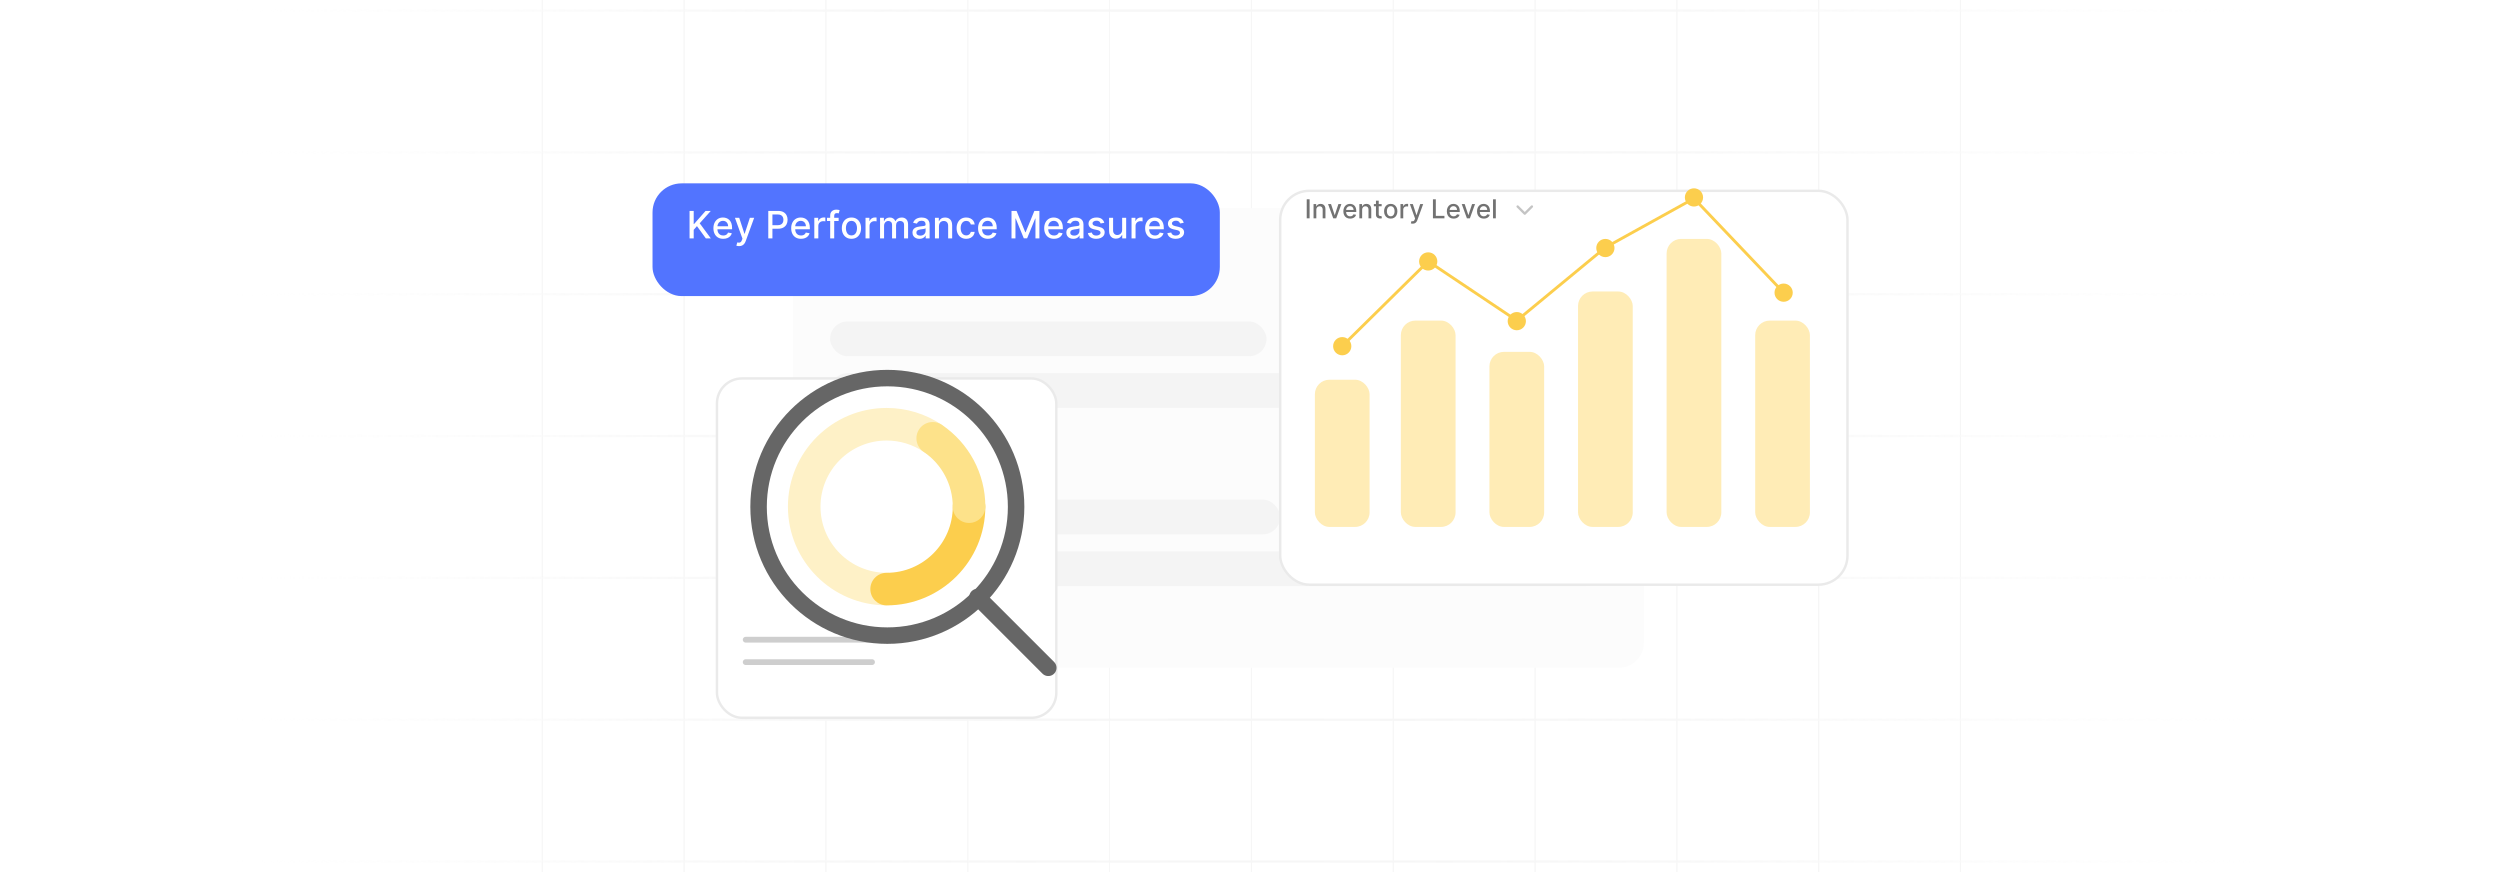 <?xml version="1.0" encoding="UTF-8"?><svg id="Layer_1" xmlns="http://www.w3.org/2000/svg" xmlns:xlink="http://www.w3.org/1999/xlink" viewBox="0 0 860 300"><defs><clipPath id="clippath"><rect width="860" height="300" fill="none"/></clipPath><linearGradient id="linear-gradient" x1="186.17" y1="150" x2="186.942" y2="150" gradientUnits="userSpaceOnUse"><stop offset="0" stop-color="#fff" stop-opacity="0"/><stop offset=".024" stop-color="#fcfcfc" stop-opacity=".119"/><stop offset=".07" stop-color="#f8f8f8" stop-opacity=".324"/><stop offset=".119" stop-color="#f4f4f4" stop-opacity=".505"/><stop offset=".17" stop-color="#f1f1f1" stop-opacity=".658"/><stop offset=".223" stop-color="#eee" stop-opacity=".783"/><stop offset=".279" stop-color="#ececec" stop-opacity=".879"/><stop offset=".34" stop-color="#ebebeb" stop-opacity=".947"/><stop offset=".409" stop-color="#eaeaea" stop-opacity=".987"/><stop offset=".503" stop-color="#eaeaea"/><stop offset=".581" stop-color="#eaeaea" stop-opacity=".986"/><stop offset=".647" stop-color="#ebebeb" stop-opacity=".941"/><stop offset=".71" stop-color="#ececec" stop-opacity=".865"/><stop offset=".769" stop-color="#efefef" stop-opacity=".759"/><stop offset=".828" stop-color="#f1f1f1" stop-opacity=".622"/><stop offset=".884" stop-color="#f5f5f5" stop-opacity=".453"/><stop offset=".94" stop-color="#f9f9f9" stop-opacity=".254"/><stop offset=".994" stop-color="#fefefe" stop-opacity=".028"/><stop offset="1" stop-color="#fff" stop-opacity="0"/></linearGradient><linearGradient id="linear-gradient-2" x1="234.957" x2="235.73" xlink:href="#linear-gradient"/><linearGradient id="linear-gradient-3" x1="283.745" x2="284.518" xlink:href="#linear-gradient"/><linearGradient id="linear-gradient-4" x1="332.532" x2="333.305" xlink:href="#linear-gradient"/><linearGradient id="linear-gradient-5" x1="381.32" x2="382.093" xlink:href="#linear-gradient"/><linearGradient id="linear-gradient-6" x1="430.107" x2="430.88" xlink:href="#linear-gradient"/><linearGradient id="linear-gradient-7" x1="478.895" x2="479.668" xlink:href="#linear-gradient"/><linearGradient id="linear-gradient-8" x1="527.683" x2="528.456" xlink:href="#linear-gradient"/><linearGradient id="linear-gradient-9" x1="576.47" x2="577.243" xlink:href="#linear-gradient"/><linearGradient id="linear-gradient-10" x1="625.258" x2="626.031" xlink:href="#linear-gradient"/><linearGradient id="linear-gradient-11" x1="674.045" x2="674.818" xlink:href="#linear-gradient"/><linearGradient id="linear-gradient-12" x1="72.93" y1="3.637" x2="787.07" y2="3.637" xlink:href="#linear-gradient"/><linearGradient id="linear-gradient-13" x1="72.93" y1="52.425" x2="787.07" y2="52.425" xlink:href="#linear-gradient"/><linearGradient id="linear-gradient-14" x1="72.93" y1="101.213" x2="787.07" y2="101.213" xlink:href="#linear-gradient"/><linearGradient id="linear-gradient-15" x1="72.93" y1="150" x2="787.07" y2="150" xlink:href="#linear-gradient"/><linearGradient id="linear-gradient-16" x1="72.93" y1="198.787" x2="787.07" y2="198.787" xlink:href="#linear-gradient"/><linearGradient id="linear-gradient-17" x1="72.93" y1="247.575" x2="787.07" y2="247.575" xlink:href="#linear-gradient"/><linearGradient id="linear-gradient-18" x1="72.93" y1="296.363" x2="787.07" y2="296.363" xlink:href="#linear-gradient"/><filter id="drop-shadow-1" filterUnits="userSpaceOnUse"><feOffset dx="0" dy="5"/><feGaussianBlur result="blur" stdDeviation="4"/><feFlood flood-color="#444" flood-opacity=".09"/><feComposite in2="blur" operator="in"/><feComposite in="SourceGraphic"/></filter><filter id="drop-shadow-2" filterUnits="userSpaceOnUse"><feOffset dx="0" dy="5"/><feGaussianBlur result="blur-2" stdDeviation="4"/><feFlood flood-color="#444" flood-opacity=".09"/><feComposite in2="blur-2" operator="in"/><feComposite in="SourceGraphic"/></filter><filter id="drop-shadow-3" filterUnits="userSpaceOnUse"><feOffset dx="0" dy="5"/><feGaussianBlur result="blur-3" stdDeviation="4"/><feFlood flood-color="#444" flood-opacity=".09"/><feComposite in2="blur-3" operator="in"/><feComposite in="SourceGraphic"/></filter><filter id="drop-shadow-4" filterUnits="userSpaceOnUse"><feOffset dx="0" dy="5"/><feGaussianBlur result="blur-4" stdDeviation="4"/><feFlood flood-color="#444" flood-opacity=".09"/><feComposite in2="blur-4" operator="in"/><feComposite in="SourceGraphic"/></filter></defs><g clip-path="url(#clippath)"><g><g opacity=".41"><g><line x1="186.556" y1="-20.259" x2="186.556" y2="320.259" fill="none" stroke="url(#linear-gradient)" stroke-miterlimit="10" stroke-width=".773"/><line x1="235.344" y1="-20.259" x2="235.344" y2="320.259" fill="none" stroke="url(#linear-gradient-2)" stroke-miterlimit="10" stroke-width=".773"/><line x1="284.131" y1="-20.259" x2="284.131" y2="320.259" fill="none" stroke="url(#linear-gradient-3)" stroke-miterlimit="10" stroke-width=".773"/><line x1="332.919" y1="-20.259" x2="332.919" y2="320.259" fill="none" stroke="url(#linear-gradient-4)" stroke-miterlimit="10" stroke-width=".773"/><line x1="381.706" y1="-20.259" x2="381.706" y2="320.259" fill="none" stroke="url(#linear-gradient-5)" stroke-miterlimit="10" stroke-width=".773"/><line x1="430.494" y1="-20.259" x2="430.494" y2="320.259" fill="none" stroke="url(#linear-gradient-6)" stroke-miterlimit="10" stroke-width=".773"/><line x1="479.281" y1="-20.259" x2="479.281" y2="320.259" fill="none" stroke="url(#linear-gradient-7)" stroke-miterlimit="10" stroke-width=".773"/><line x1="528.069" y1="-20.259" x2="528.069" y2="320.259" fill="none" stroke="url(#linear-gradient-8)" stroke-miterlimit="10" stroke-width=".773"/><line x1="576.856" y1="-20.259" x2="576.856" y2="320.259" fill="none" stroke="url(#linear-gradient-9)" stroke-miterlimit="10" stroke-width=".773"/><line x1="625.644" y1="-20.259" x2="625.644" y2="320.259" fill="none" stroke="url(#linear-gradient-10)" stroke-miterlimit="10" stroke-width=".773"/><line x1="674.432" y1="-20.259" x2="674.432" y2="320.259" fill="none" stroke="url(#linear-gradient-11)" stroke-miterlimit="10" stroke-width=".773"/></g><g><line x1="787.07" y1="3.637" x2="72.93" y2="3.637" fill="none" stroke="url(#linear-gradient-12)" stroke-miterlimit="10" stroke-width=".773"/><line x1="787.07" y1="52.425" x2="72.93" y2="52.425" fill="none" stroke="url(#linear-gradient-13)" stroke-miterlimit="10" stroke-width=".773"/><line x1="787.07" y1="101.213" x2="72.93" y2="101.212" fill="none" stroke="url(#linear-gradient-14)" stroke-miterlimit="10" stroke-width=".773"/><line x1="787.07" y1="150" x2="72.93" y2="150" fill="none" stroke="url(#linear-gradient-15)" stroke-miterlimit="10" stroke-width=".773"/><line x1="787.07" y1="198.788" x2="72.93" y2="198.787" fill="none" stroke="url(#linear-gradient-16)" stroke-miterlimit="10" stroke-width=".773"/><line x1="787.07" y1="247.575" x2="72.93" y2="247.575" fill="none" stroke="url(#linear-gradient-17)" stroke-miterlimit="10" stroke-width=".773"/><line x1="787.07" y1="296.363" x2="72.93" y2="296.363" fill="none" stroke="url(#linear-gradient-18)" stroke-miterlimit="10" stroke-width=".773"/></g></g><g><rect x="272.762" y="66.576" width="292.725" height="158.129" rx="8.571" ry="8.571" fill="#fcfcfc" filter="url(#drop-shadow-1)"/><g><rect x="285.552" y="110.591" width="150.125" height="11.95" rx="5.975" ry="5.975" fill="#f4f4f4"/><rect x="285.552" y="128.385" width="265.892" height="11.95" rx="5.975" ry="5.975" fill="#f4f4f4"/><rect x="285.552" y="171.866" width="154.83" height="11.95" rx="5.975" ry="5.975" fill="#f4f4f4"/><rect x="285.552" y="189.659" width="265.892" height="11.95" rx="5.975" ry="5.975" fill="#f4f4f4"/></g><g><rect x="224.468" y="58.077" width="195.15" height="38.777" rx="10" ry="10" fill="#5274ff" filter="url(#drop-shadow-2)"/><g><path d="m237.207,82.007v-9.454h1.427v4.515h.115l3.966-4.515h1.795l-3.813,4.256,3.827,5.198h-1.717l-3.056-4.224-1.117,1.283v2.94h-1.427Z" fill="#fff"/><path d="m248.79,82.151c-.699,0-1.299-.15-1.803-.45-.503-.301-.891-.724-1.163-1.27-.273-.547-.409-1.188-.409-1.923,0-.727.136-1.367.409-1.921s.654-.986,1.145-1.297c.491-.31,1.066-.467,1.725-.467.4,0,.788.066,1.163.199.376.132.712.34,1.011.623.298.283.534.65.706,1.101.172.451.259.998.259,1.642v.489h-5.637v-1.034h4.284c0-.363-.074-.685-.222-.967-.148-.282-.355-.504-.621-.667s-.578-.245-.935-.245c-.388,0-.726.095-1.014.284-.288.19-.509.435-.665.738-.155.304-.233.632-.233.985v.809c0,.474.084.877.252,1.209.168.333.402.586.704.76.301.174.654.261,1.057.261.261,0,.5-.038.715-.113s.402-.189.559-.339c.157-.151.277-.337.36-.559l1.306.235c-.104.385-.291.721-.561,1.009-.269.287-.606.511-1.011.669s-.866.238-1.383.238Z" fill="#fff"/><path d="m254.242,84.666c-.206,0-.394-.017-.563-.049-.169-.032-.295-.066-.378-.103l.332-1.131c.252.067.477.097.674.088.197-.01.372-.084.524-.222.152-.139.287-.365.404-.679l.171-.471-2.595-7.184h1.478l1.796,5.503h.074l1.796-5.503h1.482l-2.922,8.037c-.136.369-.308.683-.517.94s-.459.45-.748.579c-.289.13-.625.194-1.006.194Z" fill="#fff"/><path d="m264.287,82.007v-9.454h3.37c.735,0,1.345.134,1.828.401s.845.633,1.085,1.097c.24.463.36.983.36,1.562,0,.581-.121,1.103-.362,1.567-.242.463-.605.829-1.089,1.099s-1.093.403-1.826.403h-2.318v-1.209h2.188c.465,0,.842-.081,1.131-.242.29-.162.502-.383.637-.663.135-.279.203-.599.203-.955,0-.357-.068-.674-.203-.951s-.349-.494-.639-.651c-.291-.156-.673-.235-1.147-.235h-1.791v8.231h-1.427Z" fill="#fff"/><path d="m275.542,82.151c-.699,0-1.299-.15-1.803-.45-.503-.301-.891-.724-1.163-1.27-.273-.547-.409-1.188-.409-1.923,0-.727.136-1.367.409-1.921s.654-.986,1.145-1.297c.491-.31,1.066-.467,1.725-.467.4,0,.788.066,1.163.199.376.132.712.34,1.011.623.298.283.534.65.706,1.101.172.451.259.998.259,1.642v.489h-5.637v-1.034h4.284c0-.363-.074-.685-.222-.967-.148-.282-.355-.504-.621-.667s-.578-.245-.935-.245c-.388,0-.726.095-1.014.284-.288.19-.509.435-.665.738-.155.304-.233.632-.233.985v.809c0,.474.084.877.252,1.209.168.333.402.586.704.76.301.174.654.261,1.057.261.261,0,.5-.038.715-.113s.402-.189.559-.339c.157-.151.277-.337.36-.559l1.306.235c-.104.385-.291.721-.561,1.009-.269.287-.606.511-1.011.669s-.866.238-1.383.238Z" fill="#fff"/><path d="m280.122,82.007v-7.091h1.335v1.126h.074c.129-.381.358-.682.685-.902.328-.22.699-.33,1.115-.33.086,0,.189.003.307.01.119.006.211.014.279.022v1.32c-.055-.015-.154-.033-.295-.053-.142-.021-.283-.03-.425-.03-.326,0-.616.068-.87.206-.254.137-.455.326-.603.567-.147.241-.222.517-.222.824v4.33h-1.38Z" fill="#fff"/><path d="m288.492,74.916v1.107h-4.007v-1.107h4.007Zm-2.909,7.091v-7.913c0-.442.097-.811.291-1.105s.451-.514.771-.66c.32-.145.667-.219,1.044-.219.277,0,.514.022.711.066.197.045.343.086.439.123l-.323,1.117c-.065-.019-.148-.041-.249-.067s-.225-.039-.369-.039c-.335,0-.575.083-.718.249s-.215.406-.215.721v7.728h-1.38Z" fill="#fff"/><path d="m292.9,82.151c-.665,0-1.245-.152-1.74-.457s-.88-.731-1.154-1.279-.411-1.188-.411-1.92c0-.736.137-1.379.411-1.93.274-.552.659-.98,1.154-1.284s1.076-.457,1.74-.457c.665,0,1.245.152,1.741.457s.88.732,1.154,1.284c.274.551.411,1.193.411,1.93,0,.732-.137,1.372-.411,1.92s-.658.975-1.154,1.279-1.076.457-1.741.457Zm.005-1.159c.431,0,.788-.114,1.071-.342s.493-.53.63-.909c.137-.379.206-.796.206-1.251,0-.452-.069-.869-.206-1.249-.137-.38-.347-.685-.63-.916-.283-.231-.64-.347-1.071-.347-.434,0-.793.115-1.078.347-.285.231-.496.536-.632.916-.137.38-.206.797-.206,1.249,0,.455.068.872.206,1.251.137.379.348.682.632.909s.644.342,1.078.342Z" fill="#fff"/><path d="m297.743,82.007v-7.091h1.335v1.126h.074c.129-.381.358-.682.685-.902.328-.22.699-.33,1.115-.33.086,0,.189.003.307.01.119.006.211.014.279.022v1.32c-.055-.015-.154-.033-.295-.053-.142-.021-.283-.03-.425-.03-.326,0-.616.068-.87.206-.254.137-.455.326-.603.567-.147.241-.222.517-.222.824v4.33h-1.38Z" fill="#fff"/><path d="m302.738,82.007v-7.091h1.325v1.154h.087c.148-.391.39-.696.725-.917.335-.22.737-.33,1.205-.33.474,0,.872.111,1.193.333.322.222.56.526.713.914h.074c.169-.379.439-.682.808-.907.369-.227.81-.34,1.32-.34.643,0,1.169.202,1.577.606.408.403.611,1.011.611,1.823v4.755h-1.38v-4.626c0-.479-.131-.827-.393-1.043s-.574-.323-.937-.323c-.45,0-.799.138-1.048.413-.249.275-.373.629-.373,1.06v4.519h-1.376v-4.714c0-.384-.12-.693-.36-.928-.24-.233-.553-.351-.938-.351-.261,0-.502.068-.722.205-.22.138-.397.327-.531.57-.134.243-.201.525-.201.845v4.372h-1.38Z" fill="#fff"/><path d="m316.288,82.164c-.45,0-.856-.084-1.219-.252-.363-.168-.65-.411-.861-.731s-.316-.713-.316-1.178c0-.399.077-.73.231-.987.154-.259.362-.464.624-.614.261-.15.554-.265.877-.342s.652-.135.988-.175c.425-.05.769-.091,1.034-.123s.457-.085.577-.159c.12-.073.18-.193.18-.36v-.032c0-.402-.113-.715-.339-.936s-.562-.333-1.009-.333c-.465,0-.83.102-1.096.308-.267.204-.45.432-.552.681l-1.297-.296c.154-.431.379-.779.676-1.045.297-.267.64-.46,1.027-.582.388-.121.795-.183,1.223-.183.283,0,.584.033.903.1.318.066.617.186.895.362.278.176.507.426.685.75.178.325.268.746.268,1.263v4.709h-1.348v-.97h-.055c-.089.179-.223.354-.402.526-.178.173-.408.315-.688.43-.28.113-.616.171-1.006.171Zm.3-1.108c.382,0,.709-.075.981-.226.273-.151.48-.349.624-.594.143-.244.214-.507.214-.787v-.914c-.049.05-.144.095-.284.137-.14.041-.299.076-.478.105-.178.029-.352.056-.521.079-.169.022-.311.042-.425.058-.268.033-.512.091-.732.171-.22.08-.396.194-.526.344-.131.149-.196.347-.196.593,0,.342.126.6.378.773s.574.261.965.261Z" fill="#fff"/><path d="m323.004,77.797v4.21h-1.38v-7.091h1.325v1.154h.087c.163-.376.419-.678.769-.905.349-.228.79-.342,1.322-.342.483,0,.907.102,1.27.303.363.201.645.501.845.897.2.398.3.889.3,1.473v4.511h-1.38v-4.344c0-.515-.134-.917-.401-1.208-.268-.29-.636-.435-1.103-.435-.32,0-.604.069-.852.207-.248.139-.443.342-.586.607-.143.267-.215.587-.215.963Z" fill="#fff"/><path d="m332.375,82.151c-.686,0-1.276-.156-1.77-.469-.494-.312-.874-.744-1.138-1.295s-.397-1.182-.397-1.893c0-.721.135-1.356.406-1.909s.652-.984,1.145-1.295c.492-.31,1.072-.467,1.74-.467.539,0,1.019.1,1.44.298.421.199.762.477,1.022.834.26.356.415.773.464,1.251h-1.343c-.074-.333-.242-.619-.505-.859-.263-.239-.615-.359-1.055-.359-.385,0-.721.101-1.008.302-.288.202-.512.488-.672.859-.16.37-.24.809-.24,1.312,0,.518.079.964.235,1.339.157.376.379.667.667.873.288.206.627.31,1.018.31.262,0,.499-.049.713-.145.214-.098.394-.236.54-.418.146-.182.248-.4.307-.655h1.343c-.049.458-.198.867-.448,1.228-.249.36-.583.644-1.0.85s-.905.31-1.466.31Z" fill="#fff"/><path d="m339.827,82.151c-.699,0-1.299-.15-1.803-.45-.503-.301-.891-.724-1.163-1.27-.273-.547-.409-1.188-.409-1.923,0-.727.136-1.367.409-1.921s.654-.986,1.145-1.297c.491-.31,1.066-.467,1.725-.467.4,0,.788.066,1.163.199.376.132.712.34,1.011.623.298.283.534.65.706,1.101.172.451.259.998.259,1.642v.489h-5.637v-1.034h4.284c0-.363-.074-.685-.222-.967-.148-.282-.355-.504-.621-.667s-.578-.245-.935-.245c-.388,0-.726.095-1.014.284-.288.19-.509.435-.665.738-.155.304-.233.632-.233.985v.809c0,.474.084.877.252,1.209.168.333.402.586.704.76.301.174.654.261,1.057.261.261,0,.5-.038.715-.113s.402-.189.559-.339c.157-.151.277-.337.36-.559l1.306.235c-.104.385-.291.721-.561,1.009-.269.287-.606.511-1.011.669s-.866.238-1.383.238Z" fill="#fff"/><path d="m347.961,72.553h1.731l3.01,7.349h.111l3.01-7.349h1.731v9.454h-1.357v-6.842h-.087l-2.789,6.828h-1.127l-2.788-6.833h-.088v6.847h-1.357v-9.454Z" fill="#fff"/><path d="m362.577,82.151c-.699,0-1.299-.15-1.803-.45-.503-.301-.891-.724-1.163-1.27-.273-.547-.409-1.188-.409-1.923,0-.727.136-1.367.409-1.921s.654-.986,1.145-1.297c.491-.31,1.066-.467,1.725-.467.4,0,.788.066,1.163.199.376.132.712.34,1.011.623.298.283.534.65.706,1.101.172.451.259.998.259,1.642v.489h-5.637v-1.034h4.284c0-.363-.074-.685-.222-.967-.148-.282-.355-.504-.621-.667s-.578-.245-.935-.245c-.388,0-.726.095-1.014.284-.288.19-.509.435-.665.738-.155.304-.233.632-.233.985v.809c0,.474.084.877.252,1.209.168.333.402.586.704.76.301.174.654.261,1.057.261.261,0,.5-.038.715-.113s.402-.189.559-.339c.157-.151.277-.337.36-.559l1.306.235c-.104.385-.291.721-.561,1.009-.269.287-.606.511-1.011.669s-.866.238-1.383.238Z" fill="#fff"/><path d="m369.22,82.164c-.45,0-.856-.084-1.219-.252-.363-.168-.65-.411-.861-.731s-.316-.713-.316-1.178c0-.399.077-.73.231-.987.154-.259.362-.464.624-.614.261-.15.554-.265.877-.342s.652-.135.988-.175c.425-.05.769-.091,1.034-.123s.457-.085.577-.159c.12-.073.18-.193.18-.36v-.032c0-.402-.113-.715-.339-.936s-.562-.333-1.009-.333c-.465,0-.83.102-1.096.308-.267.204-.45.432-.552.681l-1.297-.296c.154-.431.379-.779.676-1.045.297-.267.64-.46,1.027-.582.388-.121.795-.183,1.223-.183.283,0,.584.033.903.1.318.066.617.186.895.362.278.176.507.426.685.75.178.325.268.746.268,1.263v4.709h-1.348v-.97h-.055c-.089.179-.223.354-.402.526-.178.173-.408.315-.688.43-.28.113-.616.171-1.006.171Zm.3-1.108c.382,0,.709-.075.981-.226.273-.151.48-.349.624-.594.143-.244.214-.507.214-.787v-.914c-.049.05-.144.095-.284.137-.14.041-.299.076-.478.105-.178.029-.352.056-.521.079-.169.022-.311.042-.425.058-.268.033-.512.091-.732.171-.22.08-.396.194-.526.344-.131.149-.196.347-.196.593,0,.342.126.6.378.773s.574.261.965.261Z" fill="#fff"/><path d="m379.871,76.648l-1.252.222c-.052-.16-.134-.312-.247-.457-.113-.145-.264-.264-.455-.355-.191-.093-.429-.139-.715-.139-.391,0-.717.087-.979.261-.261.174-.392.398-.392.672,0,.236.087.428.263.572.175.144.459.263.849.355l1.127.259c.652.15,1.139.383,1.459.696.32.315.48.722.48,1.224,0,.425-.122.803-.367,1.134-.245.33-.585.59-1.02.777s-.94.282-1.512.282c-.794,0-1.442-.171-1.944-.511-.501-.34-.809-.824-.923-1.452l1.335-.203c.083.349.254.61.512.787.259.178.596.266,1.011.266.452,0,.814-.095,1.085-.283.271-.19.406-.421.406-.695,0-.222-.083-.407-.247-.559-.165-.15-.416-.265-.755-.342l-1.2-.263c-.662-.151-1.15-.391-1.466-.721-.315-.329-.473-.746-.473-1.251,0-.418.117-.784.351-1.099.234-.314.557-.56.97-.736.412-.177.885-.266,1.417-.266.767,0,1.37.166,1.81.497.44.33.731.772.873,1.327Z" fill="#fff"/><path d="m386.015,79.067v-4.15h1.385v7.091h-1.357v-1.228h-.074c-.163.378-.424.692-.782.943-.359.251-.804.377-1.337.377-.455,0-.858-.102-1.207-.303s-.623-.501-.822-.898c-.198-.397-.298-.888-.298-1.473v-4.51h1.38v4.344c0,.483.134.868.402,1.154.268.286.615.43,1.044.43.258,0,.516-.065.773-.194.257-.129.471-.324.642-.586.171-.262.255-.594.252-.997Z" fill="#fff"/><path d="m389.251,82.007v-7.091h1.335v1.126h.074c.129-.381.358-.682.685-.902.328-.22.699-.33,1.115-.33.086,0,.189.003.307.01.119.006.211.014.279.022v1.32c-.055-.015-.154-.033-.295-.053-.142-.021-.283-.03-.425-.03-.326,0-.616.068-.87.206-.254.137-.455.326-.603.567-.147.241-.222.517-.222.824v4.33h-1.38Z" fill="#fff"/><path d="m397.302,82.151c-.699,0-1.299-.15-1.803-.45-.503-.301-.891-.724-1.163-1.27-.273-.547-.409-1.188-.409-1.923,0-.727.136-1.367.409-1.921s.654-.986,1.145-1.297c.491-.31,1.066-.467,1.725-.467.4,0,.788.066,1.163.199.376.132.712.34,1.011.623.298.283.534.65.706,1.101.172.451.259.998.259,1.642v.489h-5.637v-1.034h4.284c0-.363-.074-.685-.222-.967-.148-.282-.355-.504-.621-.667s-.578-.245-.935-.245c-.388,0-.726.095-1.014.284-.288.19-.509.435-.665.738-.155.304-.233.632-.233.985v.809c0,.474.084.877.252,1.209.168.333.402.586.704.76.301.174.654.261,1.057.261.261,0,.5-.038.715-.113s.402-.189.559-.339c.157-.151.277-.337.36-.559l1.306.235c-.104.385-.291.721-.561,1.009-.269.287-.606.511-1.011.669s-.866.238-1.383.238Z" fill="#fff"/><path d="m407.196,76.648l-1.252.222c-.052-.16-.134-.312-.247-.457-.113-.145-.264-.264-.455-.355-.191-.093-.429-.139-.715-.139-.391,0-.717.087-.979.261-.261.174-.392.398-.392.672,0,.236.087.428.263.572.175.144.459.263.849.355l1.127.259c.652.15,1.139.383,1.459.696.32.315.48.722.48,1.224,0,.425-.122.803-.367,1.134-.245.33-.585.59-1.02.777s-.94.282-1.512.282c-.794,0-1.442-.171-1.944-.511-.501-.34-.809-.824-.923-1.452l1.335-.203c.083.349.254.61.512.787.259.178.596.266,1.011.266.452,0,.814-.095,1.085-.283.271-.19.406-.421.406-.695,0-.222-.083-.407-.247-.559-.165-.15-.416-.265-.755-.342l-1.2-.263c-.662-.151-1.15-.391-1.466-.721-.315-.329-.473-.746-.473-1.251,0-.418.117-.784.351-1.099.234-.314.557-.56.97-.736.412-.177.885-.266,1.417-.266.767,0,1.37.166,1.81.497.44.33.731.772.873,1.327Z" fill="#fff"/></g></g><g><rect x="246.632" y="125.184" width="116.74" height="116.74" rx="8.603" ry="8.603" fill="#fff" filter="url(#drop-shadow-3)" stroke="#eaeaea" stroke-miterlimit="10" stroke-width=".85"/><g><path d="m305.002,208.247c-18.724,0-33.956-15.233-33.956-33.956s15.233-33.956,33.956-33.956c6.804,0,13.37,2.006,18.989,5.802,2.565,1.733,3.239,5.216,1.507,7.781-1.732,2.564-5.217,3.239-7.781,1.507-3.759-2.54-8.155-3.882-12.715-3.882-12.543,0-22.748,10.205-22.748,22.748s10.205,22.748,22.748,22.748c3.095,0,5.604,2.509,5.604,5.604s-2.509,5.604-5.604,5.604Z" fill="#fef1c7"/><path d="m305.002,208.247c-3.095,0-5.604-2.509-5.604-5.604s2.509-5.604,5.604-5.604c12.543,0,22.748-10.205,22.748-22.748,0-3.095,2.509-5.604,5.604-5.604s5.604,2.509,5.604,5.604c0,18.724-15.233,33.956-33.956,33.956Z" fill="#fcce4d"/><path d="m333.353,179.895c-3.095,0-5.604-2.509-5.604-5.604,0-7.569-3.751-14.622-10.033-18.866-2.565-1.732-3.239-5.216-1.506-7.781,1.733-2.565,5.216-3.239,7.781-1.506,9.372,6.332,14.967,16.856,14.967,28.154,0,3.095-2.509,5.604-5.604,5.604Z" fill="#fde28a"/></g><line x1="256.512" y1="220.062" x2="299.981" y2="220.062" fill="none" stroke="#cecece" stroke-linecap="round" stroke-miterlimit="10" stroke-width="1.984"/><line x1="256.512" y1="227.769" x2="299.981" y2="227.769" fill="none" stroke="#cecece" stroke-linecap="round" stroke-miterlimit="10" stroke-width="1.984"/></g><g><rect x="440.382" y="60.641" width="195.15" height="135.488" rx="10" ry="10" fill="#fff" filter="url(#drop-shadow-4)" stroke="#eaeaea" stroke-miterlimit="10" stroke-width=".85"/><g><rect x="452.318" y="130.623" width="18.822" height="50.639" rx="5" ry="5" fill="#ffecb6"/><rect x="481.894" y="110.281" width="18.822" height="70.98" rx="5" ry="5" fill="#ffecb6"/><rect x="512.367" y="121.036" width="18.822" height="60.225" rx="5" ry="5" fill="#ffecb6"/><rect x="542.841" y="100.273" width="18.822" height="80.988" rx="5" ry="5" fill="#ffecb6"/><rect x="573.313" y="82.183" width="18.822" height="99.078" rx="5" ry="5" fill="#ffecb6"/><rect x="603.787" y="110.281" width="18.822" height="70.98" rx="5" ry="5" fill="#ffecb6"/></g><polyline points="461.728 119.05 491.305 89.894 521.778 110.281 552.251 85.128 582.724 68.261 613.197 100.273" fill="none" stroke="#fcce4d" stroke-linecap="round" stroke-miterlimit="10" stroke-width="1.001"/><circle cx="613.569" cy="100.677" r="3.137" fill="#fcce4d"/><circle cx="582.724" cy="67.917" r="3.137" fill="#fcce4d"/><circle cx="552.251" cy="85.32" r="3.137" fill="#fcce4d"/><circle cx="521.778" cy="110.474" r="3.137" fill="#fcce4d"/><circle cx="491.305" cy="89.934" r="3.137" fill="#fcce4d"/><circle cx="461.728" cy="119.09" r="3.137" fill="#fcce4d"/></g></g><g><circle cx="305.245" cy="174.358" r="44.295" fill="none" stroke="#666" stroke-linecap="round" stroke-linejoin="round" stroke-width="5.669"/><line x1="360.614" y1="229.727" x2="336.252" y2="205.365" fill="none" stroke="#666" stroke-linecap="round" stroke-linejoin="round" stroke-width="5.669"/></g></g><g><g><path d="m450.5,68.559v6.546h-.988v-6.546h.988Z" fill="#727272"/><path d="m452.816,72.19v2.915h-.955v-4.909h.917v.799h.06c.113-.26.291-.469.532-.626.242-.158.547-.236.916-.236.334,0,.627.069.879.209.251.14.446.347.585.622.139.274.207.614.207,1.02v3.122h-.955v-3.008c0-.355-.093-.634-.278-.835-.185-.202-.44-.303-.764-.303-.222,0-.418.048-.59.144-.171.096-.307.235-.405.42-.1.185-.149.406-.149.666Z" fill="#727272"/><path d="m461.437,70.195l-1.78,4.909h-1.022l-1.783-4.909h1.025l1.243,3.777h.052l1.24-3.777h1.025Z" fill="#727272"/><path d="m464.45,75.203c-.483,0-.899-.103-1.248-.311-.348-.207-.616-.5-.805-.879-.189-.378-.283-.821-.283-1.331,0-.503.095-.945.283-1.329s.452-.683.792-.898c.34-.215.738-.322,1.194-.322.276,0,.545.046.805.137.261.092.493.235.7.432s.37.45.489.763c.119.311.179.69.179,1.136v.339h-3.902v-.716h2.966c0-.251-.051-.475-.153-.67-.102-.194-.245-.349-.43-.462-.185-.112-.4-.169-.647-.169-.269,0-.502.065-.701.196s-.352.302-.46.512c-.108.21-.162.438-.162.683v.559c0,.328.059.607.175.838.116.23.278.405.487.525s.452.181.731.181c.182,0,.347-.026.495-.078.149-.053.278-.131.387-.235.109-.104.192-.233.25-.387l.904.163c-.072.267-.202.499-.389.698s-.42.354-.699.464c-.28.109-.6.164-.958.164Z" fill="#727272"/><path d="m468.576,72.19v2.915h-.955v-4.909h.917v.799h.06c.113-.26.291-.469.532-.626.242-.158.547-.236.916-.236.334,0,.627.069.879.209.251.14.446.347.585.622.139.274.207.614.207,1.02v3.122h-.955v-3.008c0-.355-.093-.634-.278-.835-.185-.202-.44-.303-.764-.303-.222,0-.418.048-.59.144-.171.096-.307.235-.405.42-.1.185-.149.406-.149.666Z" fill="#727272"/><path d="m475.288,70.195v.768h-2.681v-.768h2.681Zm-1.962-1.176h.955v4.644c0,.185.028.324.084.417.055.093.127.155.215.189.089.033.185.05.29.05.076,0,.144-.006.201-.016.058-.011.102-.019.134-.026l.173.79c-.056.021-.134.043-.236.065s-.231.034-.384.036c-.251.005-.485-.04-.703-.134-.217-.094-.393-.238-.527-.435-.134-.196-.201-.442-.201-.738v-4.842Z" fill="#727272"/><path d="m478.41,75.203c-.46,0-.861-.105-1.205-.316-.343-.211-.609-.506-.799-.885s-.284-.822-.284-1.33c0-.509.095-.954.284-1.336.19-.381.456-.677.799-.888.344-.211.745-.316,1.205-.316.461,0,.862.105,1.205.316s.609.507.799.888c.19.382.285.827.285,1.336,0,.508-.096.951-.285,1.33s-.456.674-.799.885-.744.316-1.205.316Zm.004-.802c.298,0,.545-.079.741-.236.196-.158.341-.368.436-.63.095-.262.142-.551.142-.866,0-.314-.047-.602-.142-.864-.096-.264-.24-.475-.436-.635-.196-.159-.443-.239-.741-.239-.301,0-.55.08-.747.239-.196.16-.343.371-.438.635-.095.263-.143.551-.143.864,0,.315.048.605.143.866s.241.472.438.63c.197.157.446.236.747.236Z" fill="#727272"/><path d="m481.763,75.105v-4.909h.924v.78h.051c.09-.265.248-.473.475-.625s.484-.229.771-.229c.06,0,.131.002.213.006.082.005.146.01.193.017v.914c-.038-.011-.106-.023-.204-.037-.099-.014-.196-.021-.295-.021-.226,0-.426.047-.602.142-.176.096-.315.227-.418.394-.102.167-.153.357-.153.57v2.998h-.955Z" fill="#727272"/><path d="m485.978,76.945c-.143,0-.273-.011-.39-.033s-.204-.047-.262-.072l.23-.783c.175.047.331.067.467.06.137-.006.258-.057.363-.153.105-.096.198-.252.279-.47l.118-.326-1.796-4.973h1.022l1.243,3.81h.052l1.243-3.81h1.025l-2.022,5.564c-.094.256-.214.473-.358.65s-.317.311-.518.401c-.2.089-.433.134-.697.134Z" fill="#727272"/><path d="m492.932,75.105v-6.546h.988v5.695h2.966v.851h-3.954Z" fill="#727272"/><path d="m500.049,75.203c-.483,0-.899-.103-1.248-.311-.348-.207-.616-.5-.805-.879-.189-.378-.283-.821-.283-1.331,0-.503.095-.945.283-1.329s.452-.683.792-.898c.34-.215.738-.322,1.194-.322.276,0,.545.046.805.137.261.092.493.235.7.432s.37.45.489.763c.119.311.179.69.179,1.136v.339h-3.902v-.716h2.966c0-.251-.051-.475-.153-.67-.102-.194-.245-.349-.43-.462-.185-.112-.4-.169-.647-.169-.269,0-.502.065-.701.196s-.352.302-.46.512c-.108.21-.162.438-.162.683v.559c0,.328.059.607.175.838.116.23.278.405.487.525s.452.181.731.181c.182,0,.347-.026.495-.078.149-.053.278-.131.387-.235.109-.104.192-.233.25-.387l.904.163c-.072.267-.202.499-.389.698s-.42.354-.699.464c-.28.109-.6.164-.958.164Z" fill="#727272"/><path d="m507.419,70.195l-1.78,4.909h-1.022l-1.783-4.909h1.025l1.243,3.777h.052l1.24-3.777h1.025Z" fill="#727272"/><path d="m510.433,75.203c-.483,0-.899-.103-1.248-.311-.348-.207-.616-.5-.805-.879-.189-.378-.283-.821-.283-1.331,0-.503.095-.945.283-1.329s.452-.683.792-.898c.34-.215.738-.322,1.194-.322.276,0,.545.046.805.137.261.092.493.235.7.432s.37.45.489.763c.119.311.179.69.179,1.136v.339h-3.902v-.716h2.966c0-.251-.051-.475-.153-.67-.102-.194-.245-.349-.43-.462-.185-.112-.4-.169-.647-.169-.269,0-.502.065-.701.196s-.352.302-.46.512c-.108.21-.162.438-.162.683v.559c0,.328.059.607.175.838.116.23.278.405.487.525s.452.181.731.181c.182,0,.347-.026.495-.078.149-.053.278-.131.387-.235.109-.104.192-.233.25-.387l.904.163c-.072.267-.202.499-.389.698s-.42.354-.699.464c-.28.109-.6.164-.958.164Z" fill="#727272"/><path d="m514.559,68.559v6.546h-.955v-6.546h.955Z" fill="#727272"/></g><polyline points="522.065 71.044 524.518 73.496 526.97 71.044" fill="none" stroke="#c4c4c4" stroke-linecap="round" stroke-linejoin="round" stroke-width=".817"/></g></g></svg>